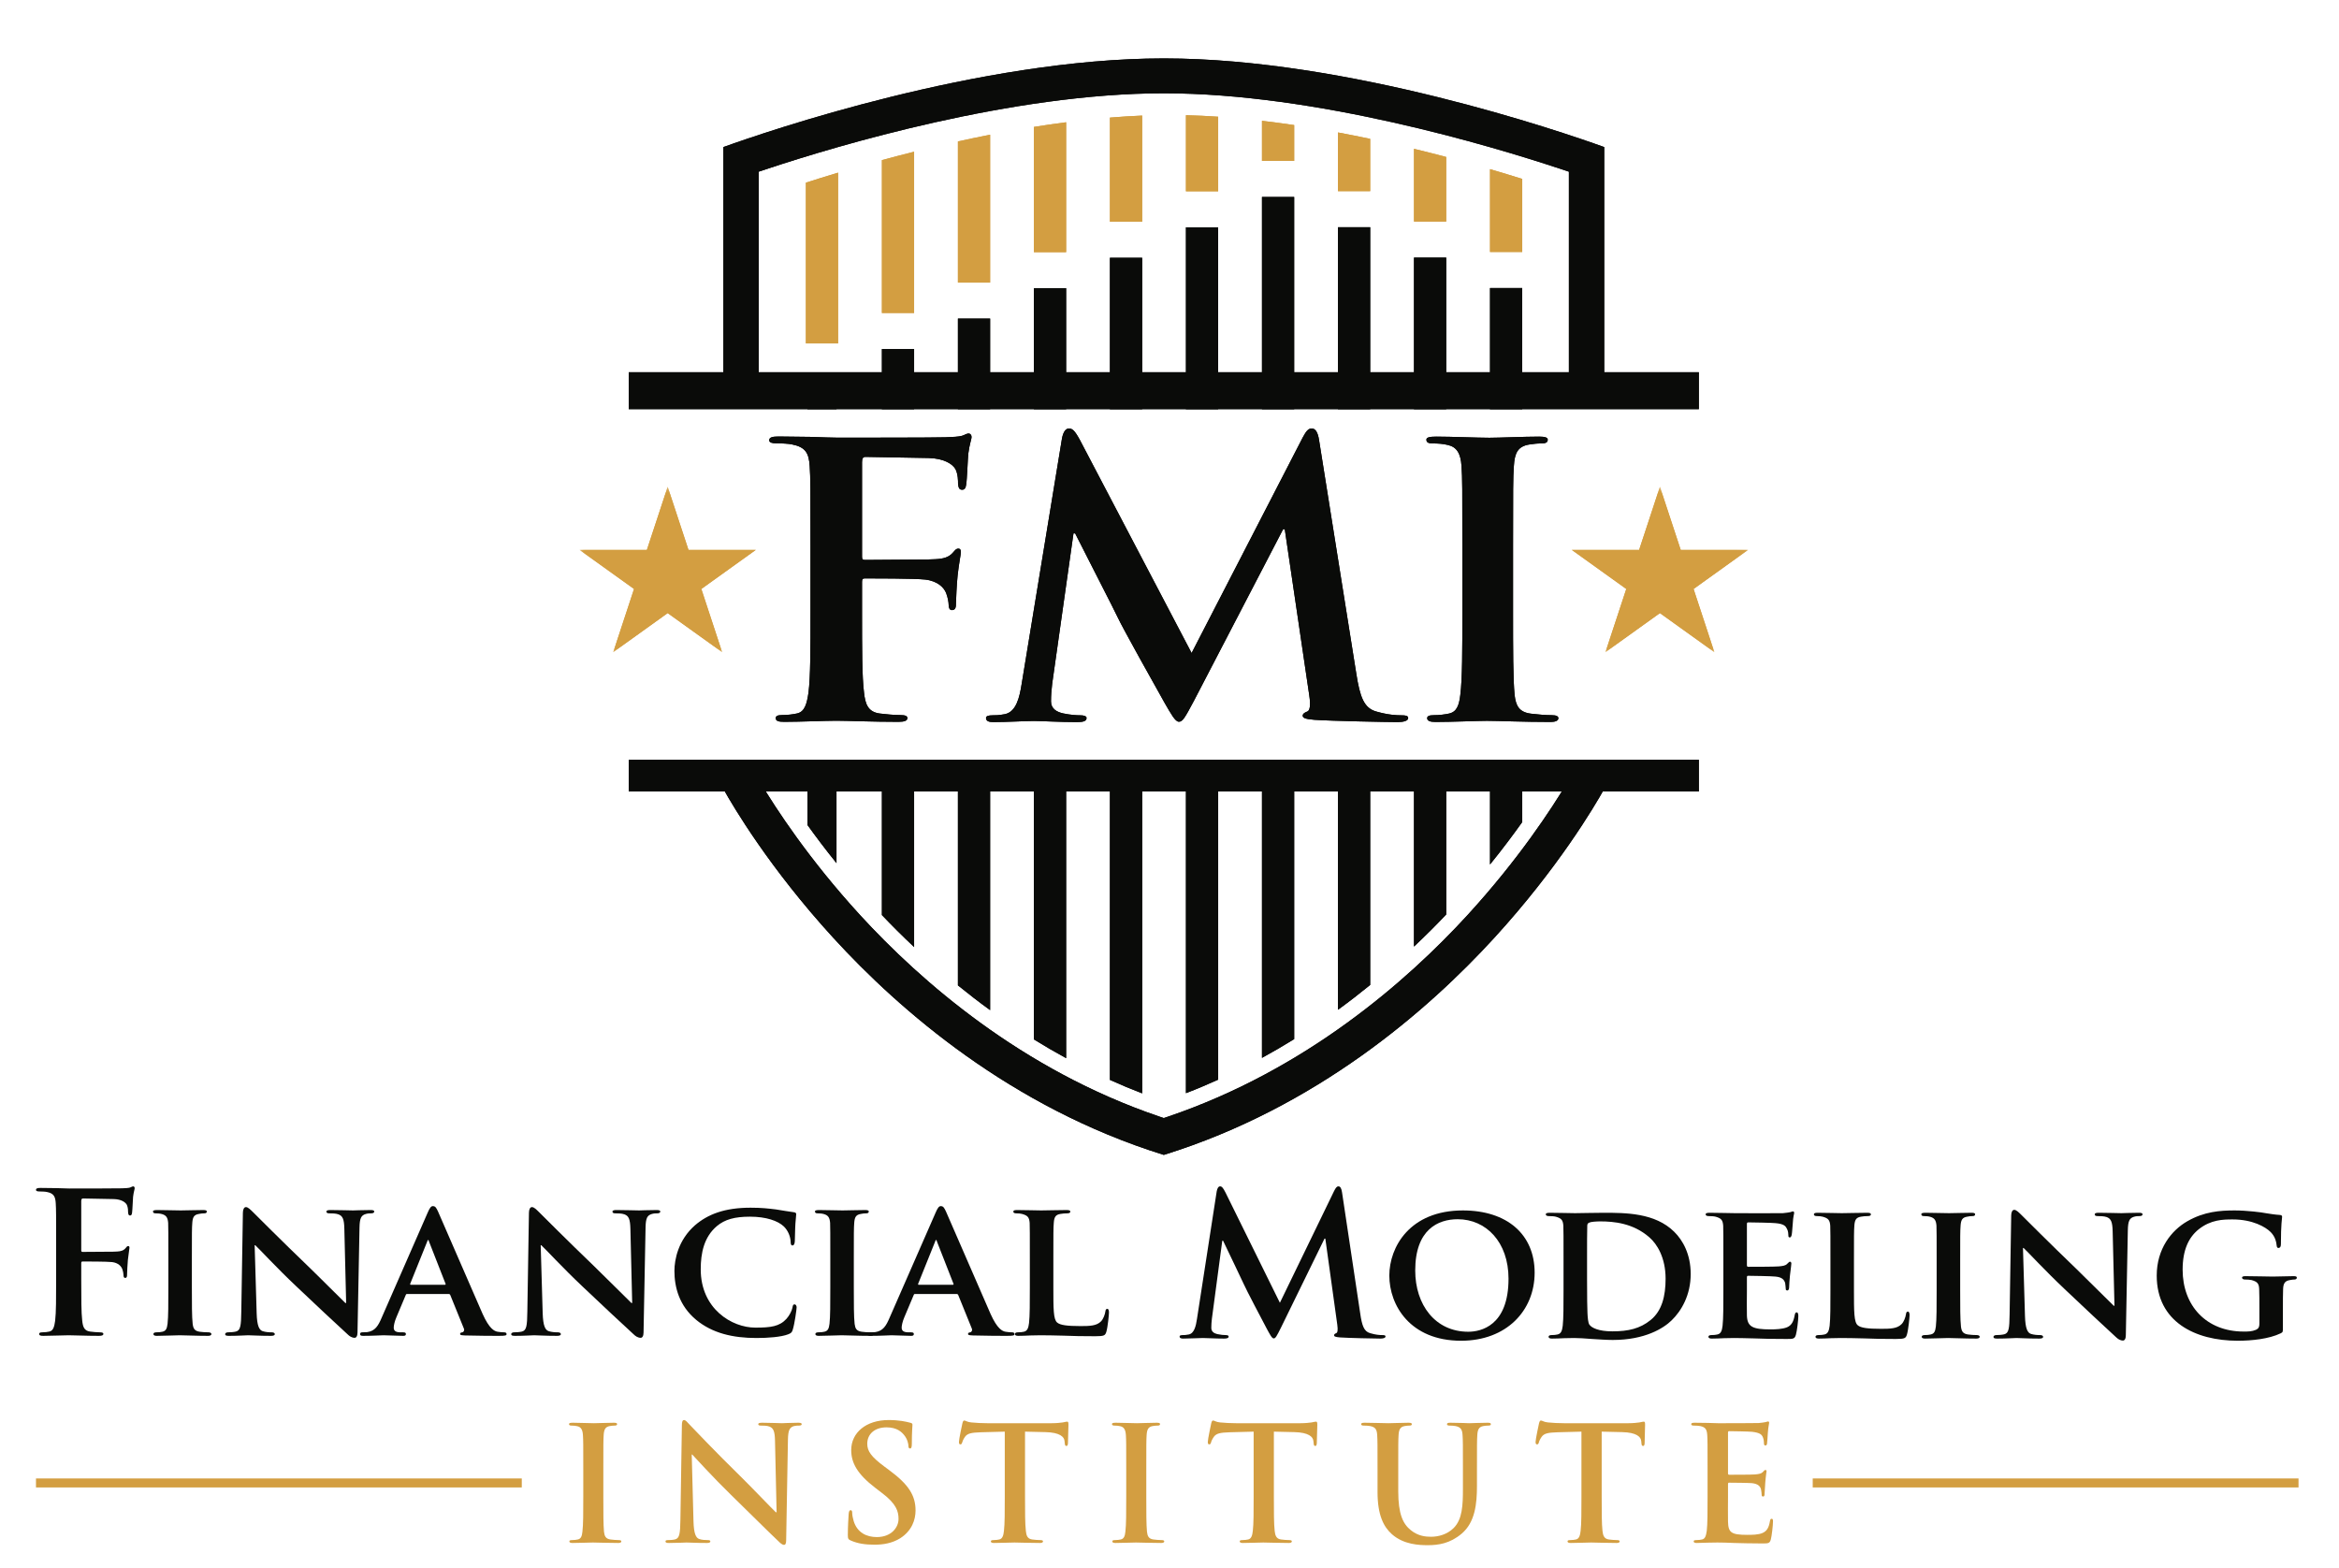 <svg width="258" height="173" viewBox="0 0 258 173" fill="none" xmlns="http://www.w3.org/2000/svg">
<path fill-rule="evenodd" clip-rule="evenodd" d="M105.662 31.17H109.214C109.214 31.17 109.214 19.702 109.214 14.859C108.008 15.095 106.823 15.344 105.662 15.6C105.662 20.331 105.662 31.17 105.662 31.17Z" fill="#D39E41"/>
<path fill-rule="evenodd" clip-rule="evenodd" d="M114.046 27.816H117.599C117.599 27.816 117.599 17.864 117.599 13.486C116.409 13.639 115.223 13.812 114.046 13.999C114.046 18.302 114.046 27.816 114.046 27.816Z" fill="#D39E41"/>
<path fill-rule="evenodd" clip-rule="evenodd" d="M130.814 21.104H134.368C134.368 21.104 134.368 15.798 134.368 12.874C133.177 12.793 131.991 12.736 130.814 12.708C130.814 15.68 130.814 21.104 130.814 21.104Z" fill="#D39E41"/>
<path fill-rule="evenodd" clip-rule="evenodd" d="M88.892 37.88H92.444C92.444 37.88 92.444 24.549 92.444 19.045C91.115 19.444 89.923 19.817 88.892 20.15C88.892 25.486 88.892 37.88 88.892 37.88Z" fill="#D39E41"/>
<path fill-rule="evenodd" clip-rule="evenodd" d="M97.277 34.525H100.829C100.829 34.525 100.829 21.946 100.829 16.736C99.598 17.045 98.409 17.355 97.277 17.663C97.277 22.732 97.277 34.525 97.277 34.525Z" fill="#D39E41"/>
<path fill-rule="evenodd" clip-rule="evenodd" d="M122.43 24.459H125.984C125.984 24.459 125.984 16.514 125.984 12.749C124.805 12.797 123.619 12.874 122.43 12.972C122.43 16.714 122.43 24.459 122.43 24.459Z" fill="#D39E41"/>
<path fill-rule="evenodd" clip-rule="evenodd" d="M164.354 27.797H167.908C167.908 27.797 167.908 22.659 167.908 19.736C166.843 19.402 165.655 19.038 164.354 18.658C164.354 21.834 164.354 27.797 164.354 27.797Z" fill="#D39E41"/>
<path fill-rule="evenodd" clip-rule="evenodd" d="M155.969 24.441H159.522C159.522 24.441 159.522 19.971 159.522 17.314C158.382 17.014 157.196 16.712 155.969 16.415C155.969 19.293 155.969 24.441 155.969 24.441Z" fill="#D39E41"/>
<path fill-rule="evenodd" clip-rule="evenodd" d="M147.585 21.084H151.137C151.137 21.084 151.137 17.584 151.137 15.318C149.973 15.072 148.789 14.835 147.585 14.611C147.585 17.07 147.585 21.084 147.585 21.084Z" fill="#D39E41"/>
<path fill-rule="evenodd" clip-rule="evenodd" d="M139.2 17.75H142.753C142.753 17.75 142.753 15.5 142.753 13.796C141.575 13.621 140.387 13.464 139.2 13.324C139.2 15.18 139.2 17.75 139.2 17.75Z" fill="#D39E41"/>
<path fill-rule="evenodd" clip-rule="evenodd" d="M173.054 84.731V86.016C173.015 86.082 172.833 86.385 172.833 86.385C171.169 89.169 167.532 94.762 161.875 100.938C155.196 108.227 144.051 117.999 128.89 123.155C128.89 123.155 128.464 123.299 128.372 123.33C128.278 123.299 127.851 123.155 127.851 123.155C112.69 117.999 101.546 108.227 94.867 100.938C89.21 94.763 85.575 89.171 83.909 86.385C83.909 86.385 83.727 86.082 83.687 86.016V84.731H79.792V87.026L79.814 87.066C80.871 88.959 84.865 95.738 91.904 103.438C99.252 111.474 111.534 122.151 128.317 127.378L128.372 127.395L128.424 127.378C145.207 122.151 157.489 111.474 164.837 103.438C171.877 95.738 175.871 88.959 176.928 87.066L176.951 87.026V84.731H173.054Z" fill="#0A0B09"/>
<path fill-rule="evenodd" clip-rule="evenodd" d="M114.046 114.657C115.194 115.367 116.376 116.058 117.599 116.724V84.731H114.046V114.657ZM105.662 108.695C106.793 109.612 107.972 110.526 109.214 111.427V84.731H105.662V108.695ZM122.43 119.123C123.588 119.644 124.77 120.14 125.984 120.607V84.731H122.43V119.123ZM97.277 100.936C98.356 102.074 99.544 103.259 100.829 104.467V84.731H97.277V100.936ZM130.814 120.586C132.029 120.12 133.21 119.618 134.368 119.096V84.731H130.814V120.586ZM164.354 95.36C165.714 93.68 166.895 92.103 167.908 90.681V84.731H164.354V95.36ZM139.2 116.692C140.423 116.026 141.605 115.334 142.753 114.623V84.731H139.2V116.692ZM89.069 91.007C89.996 92.301 91.061 93.713 92.268 95.21V84.731H89.069V91.007ZM147.585 111.385C148.826 110.483 150.007 109.568 151.137 108.648V84.731H147.585V111.385ZM155.969 104.414C157.256 103.202 158.443 102.013 159.522 100.874V84.731H155.969V104.414ZM147.585 45.133H151.138V25.063H147.585V45.133ZM139.2 45.133H142.752V21.726H139.2V45.133ZM89.069 45.133H92.269V42.031H89.069V45.133ZM155.969 45.133H159.521V28.417H155.969V45.133ZM97.277 45.133H100.829V38.502H97.277V45.133ZM164.354 45.133H167.906V31.772H164.354V45.133ZM105.662 45.133H109.214V35.146H105.662V45.133ZM114.046 45.133H117.599V31.792H114.046V45.133ZM122.43 45.133H125.984V28.436H122.43V45.133ZM130.814 45.133H134.366V25.081H130.814V45.133Z" fill="#0A0B09"/>
<path fill-rule="evenodd" clip-rule="evenodd" d="M69.353 41.061C69.353 42.588 69.353 43.607 69.353 45.133C72.117 45.133 184.625 45.133 187.389 45.133C187.389 43.607 187.389 42.588 187.389 41.061C184.625 41.061 72.117 41.061 69.353 41.061Z" fill="#0A0B09"/>
<path fill-rule="evenodd" clip-rule="evenodd" d="M79.907 16.181L79.792 16.224V44.535H83.687C83.687 44.535 83.687 19.189 83.687 18.939C83.882 18.875 84.774 18.579 84.774 18.579C92.297 16.087 111.602 10.29 128.372 10.29C145.139 10.29 164.444 16.087 171.967 18.579C171.967 18.579 172.859 18.875 173.054 18.939C173.054 19.189 173.054 44.535 173.054 44.535H176.951V16.224L176.834 16.181C172.314 14.556 148.739 6.444 128.372 6.444C108.002 6.444 84.427 14.556 79.907 16.181Z" fill="#0A0B09"/>
<path fill-rule="evenodd" clip-rule="evenodd" d="M95.085 67.552C95.085 71.548 95.085 74.674 95.307 76.419C95.444 77.627 95.714 78.544 97.064 78.71C97.694 78.793 98.688 78.877 99.318 78.877C99.903 78.877 100.086 79.003 100.086 79.21C100.086 79.502 99.771 79.625 99.095 79.625C96.251 79.625 93.414 79.502 92.24 79.502C91.068 79.502 88.23 79.625 86.518 79.625C85.882 79.625 85.567 79.543 85.567 79.21C85.567 79.003 85.751 78.877 86.243 78.877C86.923 78.877 87.462 78.793 87.868 78.71C88.771 78.544 88.997 77.627 89.178 76.419C89.401 74.674 89.401 71.548 89.401 67.552V60.224C89.401 53.896 89.401 52.731 89.31 51.399C89.218 49.984 88.857 49.319 87.37 49.026C87.01 48.943 86.243 48.902 85.614 48.902C85.161 48.902 84.847 48.817 84.847 48.569C84.847 48.234 85.209 48.15 85.882 48.15C87.055 48.15 88.365 48.193 89.538 48.193C90.708 48.234 91.746 48.278 92.377 48.278C94.088 48.278 103.24 48.278 104.28 48.234C105.133 48.193 105.675 48.193 106.128 48.068C106.398 47.985 106.619 47.817 106.847 47.817C107.027 47.817 107.165 47.985 107.165 48.193C107.165 48.483 106.935 48.983 106.803 50.065C106.756 50.483 106.666 52.94 106.574 53.439C106.528 53.772 106.443 54.022 106.128 54.022C105.808 54.022 105.722 53.813 105.675 53.355C105.675 53.023 105.675 52.355 105.407 51.774C105.089 51.191 104.143 50.566 102.43 50.523L95.486 50.4C95.216 50.4 95.085 50.523 95.085 50.983V61.391C95.085 61.641 95.124 61.765 95.399 61.765L101.166 61.724C101.936 61.724 102.564 61.724 103.198 61.682C104.052 61.641 104.683 61.474 105.133 60.933C105.362 60.683 105.447 60.517 105.722 60.517C105.9 60.517 105.991 60.641 105.991 60.892C105.991 61.141 105.767 62.182 105.629 63.472C105.536 64.306 105.447 66.22 105.447 66.512C105.447 66.885 105.447 67.3 105 67.3C104.726 67.3 104.639 67.011 104.639 66.719C104.639 66.428 104.55 65.93 104.365 65.429C104.143 64.847 103.466 64.096 102.068 63.931C100.942 63.803 96.163 63.803 95.399 63.803C95.169 63.803 95.085 63.889 95.085 64.18V67.552Z" fill="#0A0B09"/>
<path fill-rule="evenodd" clip-rule="evenodd" d="M161.302 60.237C161.302 53.909 161.302 52.743 161.21 51.411C161.119 49.996 160.671 49.288 159.679 49.08C159.184 48.954 158.596 48.915 158.057 48.915C157.604 48.915 157.336 48.831 157.336 48.496C157.336 48.247 157.695 48.163 158.418 48.163C160.128 48.163 162.968 48.289 164.278 48.289C165.405 48.289 168.064 48.163 169.777 48.163C170.36 48.163 170.722 48.247 170.722 48.496C170.722 48.831 170.452 48.915 170.001 48.915C169.553 48.915 169.193 48.954 168.651 49.038C167.43 49.248 167.069 49.954 166.985 51.411C166.894 52.743 166.894 53.909 166.894 60.237V67.565C166.894 71.604 166.894 74.892 167.069 76.683C167.208 77.806 167.523 78.558 168.874 78.725C169.508 78.806 170.497 78.89 171.173 78.89C171.671 78.89 171.894 79.014 171.894 79.223C171.894 79.513 171.533 79.639 171.04 79.639C168.064 79.639 165.223 79.513 164.009 79.513C162.968 79.513 160.128 79.639 158.328 79.639C157.741 79.639 157.422 79.513 157.422 79.223C157.422 79.014 157.604 78.89 158.147 78.89C158.824 78.89 159.363 78.806 159.768 78.725C160.671 78.558 160.939 77.847 161.079 76.644C161.302 74.892 161.302 71.604 161.302 67.565V60.237Z" fill="#0A0B09"/>
<path fill-rule="evenodd" clip-rule="evenodd" d="M117.144 48.345C117.282 47.639 117.551 47.264 117.91 47.264C118.272 47.264 118.545 47.471 119.128 48.554L131.438 72.034L143.695 48.26C144.057 47.597 144.284 47.264 144.69 47.264C145.097 47.264 145.367 47.678 145.499 48.554L149.601 74.282C150.008 76.906 150.459 78.114 151.81 78.488C153.121 78.863 154.019 78.904 154.609 78.904C155.015 78.904 155.328 78.946 155.328 79.196C155.328 79.529 154.787 79.653 154.155 79.653C153.029 79.653 146.81 79.529 145.005 79.403C143.969 79.321 143.695 79.196 143.695 78.946C143.695 78.737 143.878 78.613 144.193 78.488C144.463 78.404 144.598 77.864 144.416 76.698L141.714 58.38H141.532L131.708 77.28C130.67 79.236 130.441 79.612 130.037 79.612C129.635 79.612 129.183 78.779 128.461 77.532C127.38 75.615 123.816 69.246 123.277 68.08C122.871 67.205 120.164 61.96 118.591 58.837H118.409L116.062 75.408C115.975 76.157 115.93 76.698 115.93 77.364C115.93 78.154 116.512 78.529 117.282 78.697C118.092 78.863 118.72 78.904 119.175 78.904C119.536 78.904 119.851 78.987 119.851 79.196C119.851 79.571 119.446 79.653 118.769 79.653C116.875 79.653 114.848 79.529 114.038 79.529C113.178 79.529 111.014 79.653 109.573 79.653C109.121 79.653 108.76 79.571 108.76 79.196C108.76 78.987 109.031 78.904 109.481 78.904C109.842 78.904 110.159 78.904 110.834 78.779C112.098 78.529 112.459 76.906 112.685 75.49L117.144 48.345Z" fill="#0A0B09"/>
<path fill-rule="evenodd" clip-rule="evenodd" d="M69.353 83.814C69.353 85.125 69.353 85.999 69.353 87.308C72.117 87.308 184.625 87.308 187.389 87.308C187.389 85.999 187.389 85.125 187.389 83.814C184.625 83.814 72.117 83.814 69.353 83.814Z" fill="#0A0B09"/>
<mask id="mask0_2_231" style="mask-type:luminance" maskUnits="userSpaceOnUse" x="64" y="53" width="129" height="19">
<path d="M64.004 53.691H192.813V71.938H64.004V53.691Z" fill="white"/>
</mask>
<g mask="url(#mask0_2_231)">
<path fill-rule="evenodd" clip-rule="evenodd" d="M183.095 53.691L185.39 60.66H192.813L186.807 64.968L189.1 71.938L183.095 67.63L177.088 71.938L179.383 64.968L173.377 60.66H180.801L183.095 53.691Z" fill="#D39E41"/>
</g>
<mask id="mask1_2_231" style="mask-type:luminance" maskUnits="userSpaceOnUse" x="64" y="53" width="129" height="19">
<path d="M64.004 53.691H192.813V71.938H64.004V53.691Z" fill="white"/>
</mask>
<g mask="url(#mask1_2_231)">
<path fill-rule="evenodd" clip-rule="evenodd" d="M73.647 53.691L75.942 60.66H83.365L77.36 64.968L79.653 71.938L73.647 67.63L67.641 71.938L69.936 64.968L63.929 60.66H71.353L73.647 53.691Z" fill="#D39E41"/>
</g>
<path fill-rule="evenodd" clip-rule="evenodd" d="M105.662 31.17H109.214C109.214 31.17 109.214 19.702 109.214 14.859C108.008 15.095 106.823 15.344 105.662 15.6C105.662 20.331 105.662 31.17 105.662 31.17Z" fill="#D39E41"/>
<path fill-rule="evenodd" clip-rule="evenodd" d="M114.046 27.816H117.599C117.599 27.816 117.599 17.864 117.599 13.486C116.409 13.639 115.223 13.812 114.046 13.999C114.046 18.302 114.046 27.816 114.046 27.816Z" fill="#D39E41"/>
<path fill-rule="evenodd" clip-rule="evenodd" d="M130.814 21.104H134.368C134.368 21.104 134.368 15.798 134.368 12.874C133.177 12.793 131.991 12.736 130.814 12.708C130.814 15.68 130.814 21.104 130.814 21.104Z" fill="#D39E41"/>
<path fill-rule="evenodd" clip-rule="evenodd" d="M88.892 37.88H92.444C92.444 37.88 92.444 24.549 92.444 19.045C91.115 19.444 89.923 19.817 88.892 20.15C88.892 25.486 88.892 37.88 88.892 37.88Z" fill="#D39E41"/>
<path fill-rule="evenodd" clip-rule="evenodd" d="M97.277 34.525H100.829C100.829 34.525 100.829 21.946 100.829 16.736C99.598 17.045 98.409 17.355 97.277 17.663C97.277 22.732 97.277 34.525 97.277 34.525Z" fill="#D39E41"/>
<path fill-rule="evenodd" clip-rule="evenodd" d="M122.43 24.459H125.984C125.984 24.459 125.984 16.514 125.984 12.749C124.805 12.797 123.619 12.874 122.43 12.972C122.43 16.714 122.43 24.459 122.43 24.459Z" fill="#D39E41"/>
<path fill-rule="evenodd" clip-rule="evenodd" d="M164.354 27.797H167.908C167.908 27.797 167.908 22.659 167.908 19.736C166.843 19.402 165.655 19.038 164.354 18.658C164.354 21.834 164.354 27.797 164.354 27.797Z" fill="#D39E41"/>
<path fill-rule="evenodd" clip-rule="evenodd" d="M155.969 24.441H159.522C159.522 24.441 159.522 19.971 159.522 17.314C158.382 17.014 157.196 16.712 155.969 16.415C155.969 19.293 155.969 24.441 155.969 24.441Z" fill="#D39E41"/>
<path fill-rule="evenodd" clip-rule="evenodd" d="M147.585 21.084H151.137C151.137 21.084 151.137 17.584 151.137 15.318C149.973 15.072 148.789 14.835 147.585 14.611C147.585 17.07 147.585 21.084 147.585 21.084Z" fill="#D39E41"/>
<path fill-rule="evenodd" clip-rule="evenodd" d="M139.2 17.75H142.753C142.753 17.75 142.753 15.5 142.753 13.796C141.575 13.621 140.387 13.464 139.2 13.324C139.2 15.18 139.2 17.75 139.2 17.75Z" fill="#D39E41"/>
<path fill-rule="evenodd" clip-rule="evenodd" d="M173.054 84.731V86.016C173.015 86.082 172.833 86.385 172.833 86.385C171.169 89.169 167.532 94.762 161.875 100.938C155.196 108.227 144.051 117.999 128.89 123.155C128.89 123.155 128.464 123.299 128.372 123.33C128.278 123.299 127.851 123.155 127.851 123.155C112.69 117.999 101.546 108.227 94.867 100.938C89.21 94.763 85.575 89.171 83.909 86.385C83.909 86.385 83.727 86.082 83.687 86.016V84.731H79.792V87.026L79.814 87.066C80.871 88.959 84.865 95.738 91.904 103.438C99.252 111.474 111.534 122.151 128.317 127.378L128.372 127.395L128.424 127.378C145.207 122.151 157.489 111.474 164.837 103.438C171.877 95.738 175.871 88.959 176.928 87.066L176.951 87.026V84.731H173.054Z" fill="#0A0B09"/>
<path fill-rule="evenodd" clip-rule="evenodd" d="M114.046 114.657C115.194 115.367 116.376 116.058 117.599 116.724V84.731H114.046V114.657ZM105.662 108.695C106.793 109.612 107.972 110.526 109.214 111.427V84.731H105.662V108.695ZM122.43 119.123C123.588 119.644 124.77 120.14 125.984 120.607V84.731H122.43V119.123ZM97.277 100.936C98.356 102.074 99.544 103.259 100.829 104.467V84.731H97.277V100.936ZM130.814 120.586C132.029 120.12 133.21 119.618 134.368 119.096V84.731H130.814V120.586ZM164.354 95.36C165.714 93.68 166.895 92.103 167.908 90.681V84.731H164.354V95.36ZM139.2 116.692C140.423 116.026 141.605 115.334 142.753 114.623V84.731H139.2V116.692ZM89.069 91.007C89.996 92.301 91.061 93.713 92.268 95.21V84.731H89.069V91.007ZM147.585 111.385C148.826 110.483 150.007 109.568 151.137 108.648V84.731H147.585V111.385ZM155.969 104.414C157.256 103.202 158.443 102.013 159.522 100.874V84.731H155.969V104.414ZM147.585 45.133H151.138V25.063H147.585V45.133ZM139.2 45.133H142.752V21.726H139.2V45.133ZM89.069 45.133H92.269V42.031H89.069V45.133ZM155.969 45.133H159.521V28.417H155.969V45.133ZM97.277 45.133H100.829V38.502H97.277V45.133ZM164.354 45.133H167.906V31.772H164.354V45.133ZM105.662 45.133H109.214V35.146H105.662V45.133ZM114.046 45.133H117.599V31.792H114.046V45.133ZM122.43 45.133H125.984V28.436H122.43V45.133ZM130.814 45.133H134.366V25.081H130.814V45.133Z" fill="#0A0B09"/>
<path fill-rule="evenodd" clip-rule="evenodd" d="M69.353 41.061C69.353 42.588 69.353 43.607 69.353 45.133C72.117 45.133 184.625 45.133 187.389 45.133C187.389 43.607 187.389 42.588 187.389 41.061C184.625 41.061 72.117 41.061 69.353 41.061Z" fill="#0A0B09"/>
<path fill-rule="evenodd" clip-rule="evenodd" d="M79.907 16.181L79.792 16.224V44.535H83.687C83.687 44.535 83.687 19.189 83.687 18.939C83.882 18.875 84.774 18.579 84.774 18.579C92.297 16.087 111.602 10.29 128.372 10.29C145.139 10.29 164.444 16.087 171.967 18.579C171.967 18.579 172.859 18.875 173.054 18.939C173.054 19.189 173.054 44.535 173.054 44.535H176.951V16.224L176.834 16.181C172.314 14.556 148.739 6.444 128.372 6.444C108.002 6.444 84.427 14.556 79.907 16.181Z" fill="#0A0B09"/>
<path fill-rule="evenodd" clip-rule="evenodd" d="M95.085 67.552C95.085 71.548 95.085 74.674 95.307 76.419C95.444 77.627 95.714 78.544 97.064 78.71C97.694 78.793 98.688 78.877 99.318 78.877C99.903 78.877 100.086 79.003 100.086 79.21C100.086 79.502 99.771 79.625 99.095 79.625C96.251 79.625 93.414 79.502 92.24 79.502C91.068 79.502 88.23 79.625 86.518 79.625C85.882 79.625 85.567 79.543 85.567 79.21C85.567 79.003 85.751 78.877 86.243 78.877C86.923 78.877 87.462 78.793 87.868 78.71C88.771 78.544 88.997 77.627 89.178 76.419C89.401 74.674 89.401 71.548 89.401 67.552V60.224C89.401 53.896 89.401 52.731 89.31 51.399C89.218 49.984 88.857 49.319 87.37 49.026C87.01 48.943 86.243 48.902 85.614 48.902C85.161 48.902 84.847 48.817 84.847 48.569C84.847 48.234 85.209 48.15 85.882 48.15C87.055 48.15 88.365 48.193 89.538 48.193C90.708 48.234 91.746 48.278 92.377 48.278C94.088 48.278 103.24 48.278 104.28 48.234C105.133 48.193 105.675 48.193 106.128 48.068C106.398 47.985 106.619 47.817 106.847 47.817C107.027 47.817 107.165 47.985 107.165 48.193C107.165 48.483 106.935 48.983 106.803 50.065C106.756 50.483 106.666 52.94 106.574 53.439C106.528 53.772 106.443 54.022 106.128 54.022C105.808 54.022 105.722 53.813 105.675 53.355C105.675 53.023 105.675 52.355 105.407 51.774C105.089 51.191 104.143 50.566 102.43 50.523L95.486 50.4C95.216 50.4 95.085 50.523 95.085 50.983V61.391C95.085 61.641 95.124 61.765 95.399 61.765L101.166 61.724C101.936 61.724 102.564 61.724 103.198 61.682C104.052 61.641 104.683 61.474 105.133 60.933C105.362 60.683 105.447 60.517 105.722 60.517C105.9 60.517 105.991 60.641 105.991 60.892C105.991 61.141 105.767 62.182 105.629 63.472C105.536 64.306 105.447 66.22 105.447 66.512C105.447 66.885 105.447 67.3 105 67.3C104.726 67.3 104.639 67.011 104.639 66.719C104.639 66.428 104.55 65.93 104.365 65.429C104.143 64.847 103.466 64.096 102.068 63.931C100.942 63.803 96.163 63.803 95.399 63.803C95.169 63.803 95.085 63.889 95.085 64.18V67.552Z" fill="#0A0B09"/>
<path fill-rule="evenodd" clip-rule="evenodd" d="M161.302 60.237C161.302 53.909 161.302 52.743 161.21 51.411C161.119 49.996 160.671 49.288 159.679 49.08C159.184 48.954 158.596 48.915 158.057 48.915C157.604 48.915 157.336 48.831 157.336 48.496C157.336 48.247 157.695 48.163 158.418 48.163C160.128 48.163 162.968 48.289 164.278 48.289C165.405 48.289 168.064 48.163 169.777 48.163C170.36 48.163 170.722 48.247 170.722 48.496C170.722 48.831 170.452 48.915 170.001 48.915C169.553 48.915 169.193 48.954 168.651 49.038C167.43 49.248 167.069 49.954 166.985 51.411C166.894 52.743 166.894 53.909 166.894 60.237V67.565C166.894 71.604 166.894 74.892 167.069 76.683C167.208 77.806 167.523 78.558 168.874 78.725C169.508 78.806 170.497 78.89 171.173 78.89C171.671 78.89 171.894 79.014 171.894 79.223C171.894 79.513 171.533 79.639 171.04 79.639C168.064 79.639 165.223 79.513 164.009 79.513C162.968 79.513 160.128 79.639 158.328 79.639C157.741 79.639 157.422 79.513 157.422 79.223C157.422 79.014 157.604 78.89 158.147 78.89C158.824 78.89 159.363 78.806 159.768 78.725C160.671 78.558 160.939 77.847 161.079 76.644C161.302 74.892 161.302 71.604 161.302 67.565V60.237Z" fill="#0A0B09"/>
<path fill-rule="evenodd" clip-rule="evenodd" d="M117.144 48.345C117.282 47.639 117.551 47.264 117.91 47.264C118.272 47.264 118.545 47.471 119.128 48.554L131.438 72.034L143.695 48.26C144.057 47.597 144.284 47.264 144.69 47.264C145.097 47.264 145.367 47.678 145.499 48.554L149.601 74.282C150.008 76.906 150.459 78.114 151.81 78.488C153.121 78.863 154.019 78.904 154.609 78.904C155.015 78.904 155.328 78.946 155.328 79.196C155.328 79.529 154.787 79.653 154.155 79.653C153.029 79.653 146.81 79.529 145.005 79.403C143.969 79.321 143.695 79.196 143.695 78.946C143.695 78.737 143.878 78.613 144.193 78.488C144.463 78.404 144.598 77.864 144.416 76.698L141.714 58.38H141.532L131.708 77.28C130.67 79.236 130.441 79.612 130.037 79.612C129.635 79.612 129.183 78.779 128.461 77.532C127.38 75.615 123.816 69.246 123.277 68.08C122.871 67.205 120.164 61.96 118.591 58.837H118.409L116.062 75.408C115.975 76.157 115.93 76.698 115.93 77.364C115.93 78.154 116.512 78.529 117.282 78.697C118.092 78.863 118.72 78.904 119.175 78.904C119.536 78.904 119.851 78.987 119.851 79.196C119.851 79.571 119.446 79.653 118.769 79.653C116.875 79.653 114.848 79.529 114.038 79.529C113.178 79.529 111.014 79.653 109.573 79.653C109.121 79.653 108.76 79.571 108.76 79.196C108.76 78.987 109.031 78.904 109.481 78.904C109.842 78.904 110.159 78.904 110.834 78.779C112.098 78.529 112.459 76.906 112.685 75.49L117.144 48.345Z" fill="#0A0B09"/>
<path fill-rule="evenodd" clip-rule="evenodd" d="M69.353 83.814C69.353 85.125 69.353 85.999 69.353 87.308C72.117 87.308 184.625 87.308 187.389 87.308C187.389 85.999 187.389 85.125 187.389 83.814C184.625 83.814 72.117 83.814 69.353 83.814Z" fill="#0A0B09"/>
<mask id="mask2_2_231" style="mask-type:luminance" maskUnits="userSpaceOnUse" x="64" y="53" width="129" height="19">
<path d="M64.004 53.691H192.813V71.938H64.004V53.691Z" fill="white"/>
</mask>
<g mask="url(#mask2_2_231)">
<path fill-rule="evenodd" clip-rule="evenodd" d="M183.095 53.691L185.39 60.66H192.813L186.807 64.968L189.1 71.938L183.095 67.63L177.088 71.938L179.383 64.968L173.377 60.66H180.801L183.095 53.691Z" fill="#D39E41"/>
</g>
<mask id="mask3_2_231" style="mask-type:luminance" maskUnits="userSpaceOnUse" x="64" y="53" width="129" height="19">
<path d="M64.004 53.691H192.813V71.938H64.004V53.691Z" fill="white"/>
</mask>
<g mask="url(#mask3_2_231)">
<path fill-rule="evenodd" clip-rule="evenodd" d="M73.647 53.691L75.942 60.66H83.365L77.36 64.968L79.653 71.938L73.647 67.63L67.641 71.938L69.936 64.968L63.929 60.66H71.353L73.647 53.691Z" fill="#D39E41"/>
</g>
<path fill-rule="evenodd" clip-rule="evenodd" d="M134.205 131.427C134.271 131.059 134.403 130.865 134.577 130.865C134.755 130.865 134.888 130.973 135.172 131.535L141.176 143.708L147.153 131.383C147.331 131.038 147.44 130.865 147.639 130.865C147.837 130.865 147.969 131.08 148.033 131.535L150.036 144.874C150.232 146.233 150.452 146.858 151.113 147.053C151.75 147.247 152.19 147.27 152.477 147.27C152.674 147.27 152.829 147.289 152.829 147.419C152.829 147.593 152.564 147.657 152.256 147.657C151.707 147.657 148.672 147.593 147.793 147.528C147.287 147.485 147.153 147.419 147.153 147.289C147.153 147.183 147.243 147.117 147.397 147.053C147.528 147.011 147.595 146.729 147.507 146.126L146.189 136.628H146.099L141.306 146.427C140.801 147.442 140.69 147.637 140.492 147.637C140.296 147.637 140.076 147.203 139.724 146.557C139.197 145.565 137.459 142.262 137.196 141.656C136.998 141.203 135.678 138.484 134.911 136.866H134.821L133.678 145.456C133.634 145.844 133.612 146.126 133.612 146.472C133.612 146.881 133.896 147.074 134.271 147.162C134.667 147.247 134.975 147.27 135.195 147.27C135.371 147.27 135.525 147.312 135.525 147.419C135.525 147.614 135.326 147.657 134.998 147.657C134.074 147.657 133.086 147.593 132.688 147.593C132.27 147.593 131.216 147.657 130.512 147.657C130.291 147.657 130.114 147.614 130.114 147.419C130.114 147.312 130.246 147.27 130.467 147.27C130.642 147.27 130.796 147.27 131.128 147.203C131.743 147.074 131.918 146.233 132.029 145.499L134.205 131.427Z" fill="#0A0B09"/>
<path fill-rule="evenodd" clip-rule="evenodd" d="M166.395 141.052C166.395 136.995 163.911 134.491 160.789 134.491C158.633 134.491 156.104 135.614 156.104 140.145C156.104 143.924 158.304 146.902 161.956 146.902C163.316 146.902 166.395 146.275 166.395 141.052ZM153.247 140.707C153.247 137.577 155.489 133.521 161.36 133.521C166.242 133.521 169.276 136.175 169.276 140.385C169.276 144.592 166.152 147.895 161.162 147.895C155.532 147.895 153.247 143.967 153.247 140.707Z" fill="#0A0B09"/>
<path fill-rule="evenodd" clip-rule="evenodd" d="M175.058 141.117C175.058 143.06 175.08 144.462 175.103 144.829C175.125 145.283 175.167 145.931 175.321 146.126C175.565 146.472 176.333 146.858 177.849 146.858C179.61 146.858 180.905 146.557 182.073 145.607C183.325 144.592 183.721 142.952 183.721 141.052C183.721 138.723 182.775 137.211 181.918 136.478C180.138 134.924 178.026 134.73 176.509 134.73C176.113 134.73 175.476 134.772 175.321 134.858C175.145 134.924 175.08 135.01 175.08 135.225C175.058 135.852 175.058 137.363 175.058 138.808V141.117ZM172.463 139.088C172.463 136.304 172.463 135.786 172.442 135.204C172.399 134.579 172.222 134.384 171.606 134.211C171.453 134.167 171.124 134.146 170.836 134.146C170.639 134.146 170.506 134.08 170.506 133.953C170.506 133.822 170.659 133.779 170.948 133.779C171.958 133.779 173.189 133.822 173.738 133.822C174.333 133.822 175.717 133.779 176.883 133.779C179.302 133.779 182.555 133.779 184.668 135.872C185.633 136.823 186.49 138.355 186.49 140.535C186.49 142.845 185.48 144.592 184.382 145.65C183.501 146.513 181.455 147.809 177.893 147.809C177.19 147.809 176.355 147.743 175.586 147.699C174.816 147.637 174.111 147.593 173.631 147.593C173.409 147.593 172.989 147.614 172.529 147.614C172.069 147.637 171.582 147.657 171.187 147.657C170.948 147.657 170.814 147.593 170.814 147.462C170.814 147.377 170.88 147.27 171.124 147.27C171.409 147.27 171.63 147.247 171.804 147.203C172.2 147.117 172.309 146.773 172.375 146.233C172.463 145.456 172.463 144.01 172.463 142.326V139.088Z" fill="#0A0B09"/>
<path fill-rule="evenodd" clip-rule="evenodd" d="M190.094 139.088C190.094 136.304 190.094 135.786 190.074 135.204C190.029 134.579 189.853 134.384 189.237 134.211C189.084 134.167 188.755 134.146 188.468 134.146C188.271 134.146 188.138 134.08 188.138 133.953C188.138 133.822 188.291 133.779 188.578 133.779C189.588 133.779 190.821 133.822 191.37 133.822C191.985 133.822 196.273 133.843 196.647 133.822C196.999 133.801 197.305 133.735 197.459 133.714C197.571 133.693 197.679 133.628 197.768 133.628C197.878 133.628 197.901 133.714 197.901 133.801C197.901 133.93 197.791 134.146 197.747 134.989C197.724 135.183 197.679 135.979 197.635 136.197C197.615 136.283 197.571 136.499 197.418 136.499C197.283 136.499 197.262 136.413 197.262 136.261C197.262 136.132 197.242 135.809 197.129 135.593C196.977 135.269 196.823 135.01 195.854 134.924C195.525 134.88 193.216 134.838 192.821 134.838C192.732 134.838 192.69 134.901 192.69 135.01V139.542C192.69 139.651 192.711 139.737 192.821 139.737C193.261 139.737 195.767 139.737 196.206 139.693C196.669 139.651 196.953 139.606 197.129 139.413C197.283 139.283 197.351 139.174 197.438 139.174C197.526 139.174 197.593 139.26 197.593 139.369C197.593 139.477 197.548 139.78 197.438 140.707C197.394 141.075 197.351 141.808 197.351 141.937C197.351 142.089 197.328 142.347 197.152 142.347C197.02 142.347 196.977 142.284 196.977 142.197C196.953 142.003 196.953 141.765 196.91 141.529C196.8 141.161 196.558 140.879 195.832 140.816C195.481 140.771 193.283 140.729 192.799 140.729C192.711 140.729 192.69 140.816 192.69 140.923V142.391C192.69 143.016 192.666 144.571 192.69 145.111C192.732 146.362 193.325 146.643 195.306 146.643C195.812 146.643 196.624 146.62 197.129 146.405C197.615 146.189 197.833 145.801 197.967 145.046C198.01 144.852 198.053 144.765 198.185 144.765C198.34 144.765 198.362 145.003 198.362 145.196C198.362 145.606 198.209 146.858 198.098 147.226C197.967 147.699 197.791 147.699 197.066 147.699C195.615 147.699 194.447 147.68 193.5 147.637C192.557 147.614 191.832 147.593 191.261 147.593C191.04 147.593 190.621 147.614 190.16 147.614C189.701 147.637 189.215 147.657 188.819 147.657C188.578 147.657 188.446 147.593 188.446 147.462C188.446 147.377 188.512 147.27 188.755 147.27C189.04 147.27 189.259 147.247 189.435 147.203C189.832 147.117 189.942 146.773 190.006 146.233C190.094 145.456 190.094 144.01 190.094 142.326V139.088Z" fill="#0A0B09"/>
<path fill-rule="evenodd" clip-rule="evenodd" d="M204.498 142.326C204.498 144.68 204.498 145.844 204.917 146.189C205.245 146.472 205.992 146.58 207.488 146.58C208.523 146.58 209.268 146.557 209.753 146.059C209.994 145.823 210.191 145.306 210.236 144.96C210.259 144.787 210.302 144.68 210.457 144.68C210.588 144.68 210.633 144.874 210.633 145.089C210.633 145.306 210.502 146.664 210.345 147.203C210.214 147.614 210.127 147.699 209.115 147.699C207.73 147.699 206.608 147.68 205.64 147.637C204.674 147.614 203.859 147.593 203.068 147.593C202.848 147.593 202.429 147.614 201.969 147.614C201.507 147.637 201.024 147.657 200.626 147.657C200.387 147.657 200.255 147.593 200.255 147.462C200.255 147.377 200.32 147.27 200.562 147.27C200.847 147.27 201.068 147.247 201.244 147.203C201.638 147.117 201.749 146.773 201.817 146.233C201.903 145.456 201.903 144.01 201.903 142.326V139.088C201.903 136.304 201.903 135.786 201.882 135.204C201.837 134.579 201.662 134.384 201.046 134.211C200.892 134.167 200.649 134.146 200.408 134.146C200.187 134.146 200.079 134.08 200.079 133.953C200.079 133.822 200.211 133.779 200.495 133.779C201.396 133.779 202.626 133.822 203.155 133.822C203.618 133.822 205.2 133.779 205.948 133.779C206.233 133.779 206.368 133.822 206.368 133.953C206.368 134.08 206.257 134.146 206.016 134.146C205.795 134.146 205.486 134.167 205.269 134.211C204.74 134.298 204.585 134.556 204.541 135.204C204.498 135.786 204.498 136.304 204.498 139.088V142.326Z" fill="#0A0B09"/>
<path fill-rule="evenodd" clip-rule="evenodd" d="M213.619 139.088C213.619 136.304 213.619 135.786 213.599 135.204C213.554 134.579 213.357 134.362 212.938 134.232C212.718 134.167 212.478 134.146 212.234 134.146C212.037 134.146 211.928 134.103 211.928 133.93C211.928 133.822 212.08 133.779 212.389 133.779C213.113 133.779 214.434 133.822 214.984 133.822C215.467 133.822 216.72 133.779 217.468 133.779C217.711 133.779 217.864 133.822 217.864 133.93C217.864 134.103 217.752 134.146 217.555 134.146C217.358 134.146 217.203 134.167 216.985 134.211C216.458 134.298 216.302 134.556 216.259 135.204C216.214 135.786 216.214 136.304 216.214 139.088V142.326C216.214 144.097 216.214 145.565 216.302 146.341C216.369 146.838 216.499 147.117 217.071 147.203C217.337 147.247 217.774 147.27 218.063 147.27C218.28 147.27 218.371 147.377 218.371 147.462C218.371 147.593 218.215 147.657 217.995 147.657C216.719 147.657 215.4 147.593 214.872 147.593C214.434 147.593 213.113 147.657 212.344 147.657C212.103 147.657 211.972 147.593 211.972 147.462C211.972 147.377 212.037 147.27 212.279 147.27C212.565 147.27 212.786 147.247 212.962 147.203C213.357 147.117 213.466 146.858 213.533 146.319C213.619 145.565 213.619 144.097 213.619 142.326V139.088Z" fill="#0A0B09"/>
<path fill-rule="evenodd" clip-rule="evenodd" d="M223.362 145.154C223.403 146.58 223.647 147.011 224.02 147.14C224.35 147.247 224.724 147.27 225.031 147.27C225.251 147.27 225.364 147.356 225.364 147.462C225.364 147.614 225.188 147.657 224.921 147.657C223.668 147.657 222.768 147.593 222.417 147.593C222.239 147.593 221.316 147.657 220.328 147.657C220.064 147.657 219.888 147.637 219.888 147.462C219.888 147.356 220.018 147.27 220.196 147.27C220.459 147.27 220.811 147.247 221.073 147.183C221.582 147.052 221.646 146.557 221.668 144.96L221.843 134.08C221.843 133.714 221.976 133.454 222.173 133.454C222.417 133.454 222.679 133.735 223.01 134.059C223.251 134.298 226.153 137.211 228.967 139.909C230.286 141.182 232.86 143.772 233.145 144.031H233.234L233.035 135.872C233.014 134.751 232.838 134.426 232.377 134.254C232.088 134.146 231.63 134.146 231.363 134.146C231.121 134.146 231.057 134.059 231.057 133.953C231.057 133.801 231.254 133.779 231.539 133.779C232.554 133.779 233.587 133.822 234.002 133.822C234.223 133.822 234.948 133.779 235.894 133.779C236.156 133.779 236.332 133.801 236.332 133.953C236.332 134.059 236.223 134.146 236.003 134.146C235.804 134.146 235.651 134.146 235.412 134.211C234.883 134.362 234.728 134.685 234.707 135.723L234.487 147.289C234.487 147.7 234.334 147.874 234.178 147.874C233.848 147.874 233.587 147.68 233.387 147.485C232.178 146.384 229.76 144.117 227.737 142.197C225.625 140.213 223.58 137.988 223.208 137.662H223.141L223.362 145.154Z" fill="#0A0B09"/>
<path fill-rule="evenodd" clip-rule="evenodd" d="M251.813 146.427C251.813 146.925 251.813 146.944 251.571 147.074C250.272 147.7 248.361 147.895 246.844 147.895C242.095 147.895 237.894 145.781 237.894 140.707C237.894 137.771 239.5 135.723 241.281 134.707C243.128 133.649 244.864 133.521 246.492 133.521C247.833 133.521 249.525 133.735 249.922 133.822C250.317 133.887 250.999 133.995 251.463 134.017C251.679 134.038 251.724 134.103 251.724 134.232C251.724 134.449 251.592 134.944 251.592 137.254C251.592 137.535 251.483 137.662 251.327 137.662C251.196 137.662 251.151 137.577 251.13 137.426C251.087 137.017 250.977 136.433 250.47 135.916C249.9 135.334 248.448 134.513 246.273 134.513C245.216 134.513 243.876 134.535 242.534 135.593C241.456 136.456 240.752 137.817 240.752 140.06C240.752 144.01 243.348 146.881 247.482 146.881C247.987 146.881 248.383 146.881 248.844 146.688C249.131 146.557 249.218 146.362 249.218 146.039V144.355C249.218 143.449 249.218 142.758 249.195 142.197C249.174 141.571 248.975 141.376 248.361 141.203C248.207 141.161 247.878 141.14 247.612 141.14C247.437 141.14 247.306 141.052 247.306 140.945C247.306 140.793 247.459 140.771 247.723 140.771C248.734 140.771 250.119 140.816 250.692 140.816C251.308 140.816 252.319 140.771 252.955 140.771C253.22 140.771 253.352 140.793 253.352 140.945C253.352 141.052 253.242 141.14 253.107 141.14C252.955 141.14 252.802 141.161 252.582 141.203C252.053 141.29 251.855 141.549 251.835 142.197C251.813 142.758 251.813 143.491 251.813 144.399V146.427Z" fill="#0A0B09"/>
<path fill-rule="evenodd" clip-rule="evenodd" d="M8.962 141.097C8.962 143.168 8.962 144.787 9.071 145.694C9.139 146.318 9.27 146.795 9.929 146.881C10.236 146.924 10.721 146.967 11.029 146.967C11.313 146.967 11.402 147.031 11.402 147.14C11.402 147.291 11.249 147.355 10.918 147.355C9.532 147.355 8.148 147.291 7.576 147.291C7.003 147.291 5.619 147.355 4.783 147.355C4.475 147.355 4.321 147.312 4.321 147.14C4.321 147.031 4.41 146.967 4.651 146.967C4.983 146.967 5.245 146.924 5.442 146.881C5.884 146.795 5.993 146.318 6.082 145.694C6.192 144.787 6.192 143.168 6.192 141.097V137.297C6.192 134.016 6.192 133.412 6.148 132.721C6.103 131.987 5.927 131.642 5.201 131.492C5.025 131.448 4.651 131.427 4.344 131.427C4.124 131.427 3.969 131.384 3.969 131.255C3.969 131.08 4.146 131.038 4.475 131.038C5.047 131.038 5.685 131.06 6.258 131.06C6.827 131.08 7.336 131.102 7.643 131.102C8.479 131.102 12.94 131.102 13.447 131.08C13.865 131.06 14.129 131.06 14.349 130.994C14.48 130.953 14.59 130.865 14.7 130.865C14.787 130.865 14.855 130.953 14.855 131.06C14.855 131.21 14.744 131.468 14.678 132.031C14.655 132.246 14.612 133.52 14.567 133.778C14.545 133.952 14.503 134.081 14.349 134.081C14.193 134.081 14.151 133.973 14.129 133.735C14.129 133.563 14.129 133.219 13.998 132.915C13.841 132.612 13.381 132.29 12.546 132.267L9.158 132.203C9.026 132.203 8.962 132.267 8.962 132.506V137.901C8.962 138.03 8.982 138.095 9.116 138.095L11.929 138.075C12.304 138.075 12.611 138.075 12.92 138.053C13.337 138.03 13.643 137.944 13.865 137.664C13.976 137.536 14.017 137.449 14.151 137.449C14.237 137.449 14.281 137.515 14.281 137.642C14.281 137.771 14.173 138.312 14.106 138.98C14.061 139.412 14.017 140.405 14.017 140.557C14.017 140.75 14.017 140.966 13.801 140.966C13.664 140.966 13.623 140.815 13.623 140.663C13.623 140.514 13.58 140.254 13.489 139.995C13.381 139.693 13.051 139.304 12.37 139.218C11.82 139.153 9.491 139.153 9.116 139.153C9.005 139.153 8.962 139.196 8.962 139.348V141.097Z" fill="#0A0B09"/>
<path fill-rule="evenodd" clip-rule="evenodd" d="M18.569 138.786C18.569 136.001 18.569 135.484 18.549 134.901C18.504 134.277 18.307 134.06 17.888 133.93C17.668 133.864 17.428 133.843 17.184 133.843C16.986 133.843 16.877 133.801 16.877 133.627C16.877 133.52 17.031 133.477 17.338 133.477C18.064 133.477 19.385 133.52 19.935 133.52C20.417 133.52 21.671 133.477 22.418 133.477C22.66 133.477 22.814 133.52 22.814 133.627C22.814 133.801 22.702 133.843 22.505 133.843C22.309 133.843 22.153 133.864 21.936 133.909C21.407 133.995 21.252 134.254 21.21 134.901C21.164 135.484 21.164 136.001 21.164 138.786V142.025C21.164 143.795 21.164 145.262 21.252 146.038C21.319 146.536 21.45 146.815 22.021 146.901C22.287 146.944 22.725 146.967 23.012 146.967C23.23 146.967 23.32 147.074 23.32 147.16C23.32 147.291 23.166 147.355 22.945 147.355C21.671 147.355 20.35 147.291 19.822 147.291C19.385 147.291 18.064 147.355 17.293 147.355C17.053 147.355 16.922 147.291 16.922 147.16C16.922 147.074 16.986 146.967 17.23 146.967C17.513 146.967 17.733 146.944 17.91 146.901C18.307 146.815 18.416 146.556 18.483 146.016C18.569 145.262 18.569 143.795 18.569 142.025V138.786Z" fill="#0A0B09"/>
<path fill-rule="evenodd" clip-rule="evenodd" d="M28.31 144.852C28.352 146.277 28.595 146.708 28.968 146.837C29.297 146.944 29.671 146.967 29.98 146.967C30.199 146.967 30.31 147.053 30.31 147.16C30.31 147.312 30.133 147.355 29.871 147.355C28.616 147.355 27.716 147.291 27.363 147.291C27.188 147.291 26.264 147.355 25.276 147.355C25.011 147.355 24.836 147.335 24.836 147.16C24.836 147.053 24.966 146.967 25.142 146.967C25.407 146.967 25.76 146.944 26.021 146.881C26.529 146.75 26.594 146.254 26.616 144.658L26.791 133.778C26.791 133.412 26.923 133.152 27.122 133.152C27.363 133.152 27.627 133.434 27.958 133.756C28.198 133.995 31.101 136.909 33.914 139.607C35.234 140.879 37.807 143.47 38.091 143.729H38.182L37.983 135.57C37.962 134.448 37.786 134.124 37.325 133.952C37.037 133.843 36.576 133.843 36.313 133.843C36.069 133.843 36.004 133.756 36.004 133.65C36.004 133.498 36.202 133.477 36.488 133.477C37.501 133.477 38.534 133.52 38.95 133.52C39.171 133.52 39.895 133.477 40.841 133.477C41.104 133.477 41.281 133.498 41.281 133.65C41.281 133.756 41.171 133.843 40.951 133.843C40.752 133.843 40.599 133.843 40.359 133.909C39.83 134.06 39.675 134.383 39.654 135.42L39.434 146.987C39.434 147.397 39.281 147.571 39.126 147.571C38.795 147.571 38.534 147.378 38.335 147.182C37.127 146.082 34.706 143.816 32.684 141.895C30.574 139.91 28.527 137.685 28.157 137.36H28.089L28.31 144.852Z" fill="#0A0B09"/>
<path fill-rule="evenodd" clip-rule="evenodd" d="M49.059 141.723C49.147 141.723 49.169 141.679 49.147 141.613L47.322 136.952C47.3 136.887 47.278 136.78 47.234 136.78C47.168 136.78 47.145 136.887 47.122 136.952L45.255 141.592C45.212 141.679 45.255 141.723 45.321 141.723H49.059ZM44.926 142.737C44.815 142.737 44.792 142.758 44.749 142.867L43.715 145.326C43.519 145.779 43.43 146.232 43.43 146.448C43.43 146.772 43.606 146.967 44.2 146.967H44.486C44.728 146.967 44.772 147.053 44.772 147.16C44.772 147.312 44.662 147.355 44.462 147.355C43.826 147.355 42.924 147.291 42.308 147.291C42.111 147.291 41.077 147.355 40.067 147.355C39.825 147.355 39.715 147.312 39.715 147.16C39.715 147.053 39.78 146.967 39.932 146.967C40.111 146.967 40.329 146.944 40.504 146.944C41.385 146.815 41.717 146.254 42.111 145.326L47.168 133.778C47.388 133.261 47.542 133.045 47.74 133.045C48.024 133.045 48.114 133.219 48.311 133.627C48.773 134.642 52.003 142.152 53.235 144.938C53.983 146.599 54.534 146.837 54.884 146.901C55.172 146.944 55.393 146.967 55.61 146.967C55.786 146.967 55.875 147.031 55.875 147.16C55.875 147.312 55.764 147.355 55.038 147.355C54.357 147.355 52.951 147.355 51.324 147.312C50.97 147.291 50.75 147.291 50.75 147.16C50.75 147.053 50.795 146.987 50.994 146.967C51.125 146.944 51.259 146.772 51.169 146.556L49.673 142.867C49.631 142.758 49.565 142.737 49.476 142.737H44.926Z" fill="#0A0B09"/>
<path fill-rule="evenodd" clip-rule="evenodd" d="M59.86 144.852C59.904 146.277 60.147 146.708 60.52 146.837C60.85 146.944 61.223 146.967 61.532 146.967C61.752 146.967 61.863 147.053 61.863 147.16C61.863 147.312 61.688 147.355 61.422 147.355C60.169 147.355 59.268 147.291 58.916 147.291C58.739 147.291 57.816 147.355 56.827 147.355C56.564 147.355 56.387 147.335 56.387 147.16C56.387 147.053 56.519 146.967 56.694 146.967C56.959 146.967 57.311 146.944 57.575 146.881C58.081 146.75 58.147 146.254 58.168 144.658L58.344 133.778C58.344 133.412 58.475 133.152 58.672 133.152C58.916 133.152 59.18 133.434 59.508 133.756C59.749 133.995 62.652 136.909 65.466 139.607C66.786 140.879 69.36 143.47 69.645 143.729H69.733L69.536 135.57C69.512 134.448 69.337 134.124 68.876 133.952C68.589 133.843 68.13 133.843 67.865 133.843C67.622 133.843 67.557 133.756 67.557 133.65C67.557 133.498 67.755 133.477 68.039 133.477C69.052 133.477 70.084 133.52 70.501 133.52C70.722 133.52 71.448 133.477 72.394 133.477C72.655 133.477 72.831 133.498 72.831 133.65C72.831 133.756 72.722 133.843 72.502 133.843C72.305 133.843 72.15 133.843 71.911 133.909C71.382 134.06 71.227 134.383 71.207 135.42L70.986 146.987C70.986 147.397 70.833 147.571 70.678 147.571C70.348 147.571 70.084 147.378 69.887 147.182C68.679 146.082 66.259 143.816 64.235 141.895C62.126 139.91 60.079 137.685 59.708 137.36H59.641L59.86 144.852Z" fill="#0A0B09"/>
<path fill-rule="evenodd" clip-rule="evenodd" d="M76.812 145.608C74.898 144.032 74.391 141.959 74.391 140.189C74.391 138.938 74.811 136.78 76.658 135.16C78.064 133.952 79.91 133.219 82.791 133.219C84 133.219 84.726 133.304 85.606 133.412C86.333 133.52 86.968 133.65 87.541 133.715C87.761 133.735 87.825 133.823 87.825 133.93C87.825 134.081 87.783 134.297 87.738 134.945C87.694 135.549 87.694 136.564 87.671 136.929C87.65 137.189 87.585 137.383 87.41 137.383C87.256 137.383 87.211 137.233 87.211 136.996C87.19 136.412 86.945 135.765 86.462 135.29C85.804 134.664 84.508 134.21 82.726 134.21C81.031 134.21 79.954 134.513 79.076 135.246C77.647 136.455 77.293 138.226 77.293 140.016C77.293 144.377 80.725 146.448 83.318 146.448C85.034 146.448 85.98 146.318 86.748 145.479C87.08 145.111 87.342 144.592 87.41 144.246C87.453 143.967 87.496 143.881 87.65 143.881C87.783 143.881 87.871 144.053 87.871 144.204C87.871 144.42 87.65 146.016 87.453 146.642C87.364 146.967 87.276 147.053 86.945 147.182C86.178 147.485 84.705 147.593 83.451 147.593C80.812 147.593 78.57 147.053 76.812 145.608Z" fill="#0A0B09"/>
<path fill-rule="evenodd" clip-rule="evenodd" d="M91.585 138.786C91.585 136.001 91.585 135.484 91.565 134.901C91.519 134.277 91.322 134.06 90.903 133.93C90.682 133.864 90.443 133.843 90.201 133.843C90.002 133.843 89.893 133.801 89.893 133.627C89.893 133.52 90.046 133.477 90.354 133.477C91.079 133.477 92.399 133.52 92.95 133.52C93.432 133.52 94.685 133.477 95.435 133.477C95.676 133.477 95.83 133.52 95.83 133.627C95.83 133.801 95.718 133.843 95.519 133.843C95.325 133.843 95.167 133.864 94.951 133.909C94.423 133.995 94.268 134.254 94.224 134.901C94.179 135.484 94.179 136.001 94.179 138.786V142.025C94.179 143.795 94.179 145.262 94.268 146.038C94.334 146.536 94.465 146.815 95.039 146.901C95.302 146.944 95.741 146.967 96.028 146.967C96.245 146.967 96.335 147.074 96.335 147.16C96.335 147.291 96.18 147.355 95.96 147.355C94.685 147.355 93.366 147.291 92.837 147.291C92.399 147.291 91.079 147.355 90.31 147.355C90.069 147.355 89.938 147.291 89.938 147.16C89.938 147.074 90.002 146.967 90.244 146.967C90.529 146.967 90.751 146.944 90.926 146.901C91.322 146.815 91.431 146.556 91.498 146.016C91.585 145.262 91.585 143.795 91.585 142.025V138.786Z" fill="#0A0B09"/>
<path fill-rule="evenodd" clip-rule="evenodd" d="M105.086 141.723C105.174 141.723 105.196 141.679 105.174 141.613L103.349 136.952C103.329 136.887 103.306 136.78 103.261 136.78C103.195 136.78 103.173 136.887 103.15 136.952L101.283 141.592C101.238 141.679 101.283 141.723 101.35 141.723H105.086ZM100.954 142.737C100.843 142.737 100.819 142.758 100.778 142.867L99.742 145.326C99.548 145.779 99.457 146.232 99.457 146.448C99.457 146.772 99.634 146.967 100.229 146.967H100.513C100.755 146.967 100.799 147.053 100.799 147.16C100.799 147.312 100.689 147.355 100.491 147.355C99.853 147.355 98.951 147.291 98.335 147.291C98.138 147.291 97.105 147.355 96.096 147.355C95.852 147.355 95.743 147.312 95.743 147.16C95.743 147.053 95.808 146.967 95.96 146.967C96.138 146.967 96.356 146.944 96.534 146.944C97.412 146.815 97.743 146.254 98.138 145.326L103.195 133.778C103.416 133.261 103.569 133.045 103.766 133.045C104.052 133.045 104.141 133.219 104.339 133.627C104.801 134.642 108.032 142.152 109.263 144.938C110.009 146.599 110.562 146.837 110.912 146.901C111.198 146.944 111.419 146.967 111.637 146.967C111.814 146.967 111.903 147.031 111.903 147.16C111.903 147.312 111.792 147.355 111.066 147.355C110.385 147.355 108.976 147.355 107.351 147.312C106.999 147.291 106.779 147.291 106.779 147.16C106.779 147.053 106.824 146.987 107.021 146.967C107.151 146.944 107.286 146.772 107.197 146.556L105.702 142.867C105.658 142.758 105.593 142.737 105.504 142.737H100.954Z" fill="#0A0B09"/>
<path fill-rule="evenodd" clip-rule="evenodd" d="M116.189 142.025C116.189 144.377 116.189 145.542 116.609 145.887C116.938 146.169 117.685 146.277 119.18 146.277C120.214 146.277 120.961 146.254 121.445 145.757C121.686 145.52 121.884 145.004 121.928 144.658C121.951 144.484 121.995 144.377 122.149 144.377C122.279 144.377 122.323 144.571 122.323 144.787C122.323 145.004 122.194 146.361 122.036 146.901C121.907 147.312 121.818 147.397 120.806 147.397C119.423 147.397 118.3 147.378 117.333 147.335C116.364 147.312 115.555 147.291 114.761 147.291C114.54 147.291 114.121 147.312 113.661 147.312C113.2 147.335 112.715 147.355 112.318 147.355C112.078 147.355 111.948 147.291 111.948 147.16C111.948 147.074 112.013 146.967 112.255 146.967C112.54 146.967 112.759 146.944 112.936 146.901C113.331 146.815 113.441 146.471 113.507 145.93C113.595 145.153 113.595 143.707 113.595 142.025V138.786C113.595 136.001 113.595 135.484 113.576 134.901C113.53 134.277 113.354 134.081 112.739 133.909C112.584 133.864 112.342 133.843 112.101 133.843C111.881 133.843 111.772 133.778 111.772 133.65C111.772 133.52 111.903 133.477 112.188 133.477C113.089 133.477 114.32 133.52 114.848 133.52C115.311 133.52 116.892 133.477 117.641 133.477C117.924 133.477 118.061 133.52 118.061 133.65C118.061 133.778 117.948 133.843 117.709 133.843C117.487 133.843 117.179 133.864 116.959 133.909C116.433 133.995 116.278 134.254 116.236 134.901C116.189 135.484 116.189 136.001 116.189 138.786V142.025Z" fill="#0A0B09"/>
<path fill-rule="evenodd" clip-rule="evenodd" d="M199.95 164.077H253.535V163.086H199.95V164.077Z" fill="#D39E41"/>
<path fill-rule="evenodd" clip-rule="evenodd" d="M3.969 164.077H57.554V163.086H3.969V164.077Z" fill="#D39E41"/>
<path fill-rule="evenodd" clip-rule="evenodd" d="M64.338 162.027C64.338 159.361 64.338 158.869 64.3 158.306C64.263 157.71 64.085 157.414 63.692 157.325C63.494 157.274 63.264 157.255 63.05 157.255C62.872 157.255 62.765 157.217 62.765 157.082C62.765 156.973 62.907 156.94 63.194 156.94C63.869 156.94 64.997 156.992 65.515 156.992C65.963 156.992 67.019 156.94 67.695 156.94C67.929 156.94 68.07 156.973 68.07 157.082C68.07 157.217 67.964 157.255 67.786 157.255C67.608 157.255 67.462 157.274 67.245 157.308C66.764 157.396 66.623 157.696 66.587 158.306C66.55 158.869 66.55 159.361 66.55 162.027V165.114C66.55 166.814 66.55 168.2 66.623 168.955C66.677 169.43 66.801 169.745 67.339 169.817C67.587 169.851 67.984 169.885 68.249 169.885C68.442 169.885 68.537 169.936 68.537 170.024C68.537 170.151 68.39 170.202 68.194 170.202C67.019 170.202 65.89 170.151 65.405 170.151C64.997 170.151 63.869 170.202 63.155 170.202C62.923 170.202 62.802 170.151 62.802 170.024C62.802 169.936 62.872 169.885 63.087 169.885C63.353 169.885 63.568 169.851 63.728 169.817C64.085 169.745 64.195 169.447 64.245 168.94C64.338 168.2 64.338 166.814 64.338 165.114V162.027Z" fill="#D39E41"/>
<path fill-rule="evenodd" clip-rule="evenodd" d="M76.495 167.816C76.535 169.185 76.764 169.639 77.124 169.763C77.423 169.868 77.762 169.885 78.052 169.885C78.248 169.885 78.353 169.918 78.353 170.024C78.353 170.167 78.192 170.202 77.945 170.202C76.782 170.202 76.064 170.151 75.728 170.151C75.567 170.151 74.729 170.202 73.798 170.202C73.566 170.202 73.405 170.183 73.405 170.024C73.405 169.918 73.51 169.885 73.692 169.885C73.924 169.885 74.244 169.868 74.494 169.799C74.959 169.658 75.029 169.148 75.051 167.623L75.214 157.236C75.214 156.886 75.266 156.642 75.444 156.642C75.639 156.642 75.798 156.868 76.101 157.186C76.318 157.414 79.036 160.274 81.643 162.818C82.859 164.008 85.269 166.536 85.575 166.814H85.663L85.486 158.94C85.467 157.87 85.306 157.536 84.876 157.361C84.606 157.255 84.181 157.255 83.931 157.255C83.718 157.255 83.64 157.203 83.64 157.1C83.64 156.959 83.84 156.94 84.109 156.94C85.036 156.94 85.894 156.992 86.27 156.992C86.465 156.992 87.148 156.94 88.022 156.94C88.253 156.94 88.431 156.959 88.431 157.1C88.431 157.203 88.326 157.255 88.11 157.255C87.933 157.255 87.788 157.255 87.579 157.308C87.072 157.448 86.933 157.819 86.913 158.8L86.717 169.868C86.717 170.254 86.641 170.411 86.483 170.411C86.289 170.411 86.072 170.221 85.878 170.024C84.749 168.97 82.469 166.673 80.607 164.871C78.66 162.975 76.672 160.783 76.355 160.447H76.3L76.495 167.816Z" fill="#D39E41"/>
<path fill-rule="evenodd" clip-rule="evenodd" d="M93.857 169.937C93.569 169.814 93.519 169.726 93.519 169.341C93.519 168.376 93.591 167.322 93.608 167.043C93.624 166.78 93.675 166.588 93.825 166.588C93.984 166.588 94 166.744 94 166.885C94 167.11 94.07 167.481 94.161 167.777C94.557 169.08 95.608 169.552 96.714 169.552C98.325 169.552 99.112 168.481 99.112 167.551C99.112 166.692 98.841 165.885 97.359 164.745L96.536 164.113C94.573 162.606 93.892 161.376 93.892 159.955C93.892 158.026 95.539 156.642 98.018 156.642C99.18 156.642 99.93 156.815 100.399 156.938C100.56 156.973 100.648 157.028 100.648 157.149C100.648 157.376 100.578 157.886 100.578 159.255C100.578 159.64 100.522 159.78 100.377 159.78C100.256 159.78 100.2 159.674 100.2 159.466C100.2 159.308 100.11 158.762 99.734 158.307C99.469 157.975 98.949 157.448 97.79 157.448C96.469 157.448 95.662 158.2 95.662 159.255C95.662 160.062 96.074 160.675 97.558 161.779L98.056 162.148C100.221 163.744 100.988 164.956 100.988 166.619C100.988 167.638 100.591 168.847 99.309 169.674C98.411 170.234 97.416 170.392 96.469 170.392C95.429 170.392 94.623 170.27 93.857 169.937Z" fill="#D39E41"/>
<path fill-rule="evenodd" clip-rule="evenodd" d="M110.83 157.922L108.17 157.992C107.135 158.028 106.707 158.117 106.436 158.501C106.254 158.765 106.169 158.973 106.131 159.116C106.094 159.257 106.041 159.327 105.936 159.327C105.812 159.327 105.777 159.238 105.777 159.046C105.777 158.765 106.115 157.169 106.151 157.027C106.204 156.8 106.254 156.695 106.366 156.695C106.506 156.695 106.685 156.868 107.135 156.905C107.651 156.959 108.328 156.992 108.918 156.992H115.996C116.57 156.992 116.962 156.94 117.23 156.905C117.499 156.851 117.638 156.818 117.713 156.818C117.838 156.818 117.854 156.921 117.854 157.186C117.854 157.554 117.8 158.765 117.8 159.22C117.782 159.396 117.743 159.501 117.638 159.501C117.499 159.501 117.459 159.412 117.443 159.151L117.422 158.957C117.389 158.501 116.908 158.009 115.315 157.975L113.064 157.922V165.114C113.064 166.728 113.064 168.116 113.156 168.867C113.207 169.359 113.315 169.745 113.851 169.817C114.1 169.851 114.496 169.885 114.764 169.885C114.958 169.885 115.05 169.936 115.05 170.024C115.05 170.151 114.902 170.202 114.708 170.202C113.53 170.202 112.405 170.151 111.902 170.151C111.492 170.151 110.365 170.202 109.652 170.202C109.417 170.202 109.294 170.151 109.294 170.024C109.294 169.936 109.369 169.885 109.579 169.885C109.848 169.885 110.06 169.851 110.221 169.817C110.582 169.745 110.688 169.359 110.741 168.85C110.83 168.116 110.83 166.728 110.83 165.114V157.922Z" fill="#D39E41"/>
<path fill-rule="evenodd" clip-rule="evenodd" d="M124.227 162.027C124.227 159.361 124.227 158.869 124.19 158.306C124.153 157.71 123.974 157.414 123.583 157.325C123.384 157.274 123.154 157.255 122.939 157.255C122.764 157.255 122.654 157.217 122.654 157.082C122.654 156.973 122.798 156.94 123.085 156.94C123.759 156.94 124.886 156.992 125.405 156.992C125.852 156.992 126.906 156.94 127.583 156.94C127.819 156.94 127.96 156.973 127.96 157.082C127.96 157.217 127.852 157.255 127.674 157.255C127.494 157.255 127.352 157.274 127.136 157.308C126.655 157.396 126.515 157.696 126.477 158.306C126.44 158.869 126.44 159.361 126.44 162.027V165.114C126.44 166.814 126.44 168.2 126.515 168.955C126.567 169.43 126.693 169.745 127.228 169.817C127.479 169.851 127.871 169.885 128.14 169.885C128.336 169.885 128.422 169.936 128.422 170.024C128.422 170.151 128.281 170.202 128.085 170.202C126.906 170.202 125.781 170.151 125.296 170.151C124.886 170.151 123.759 170.202 123.046 170.202C122.815 170.202 122.691 170.151 122.691 170.024C122.691 169.936 122.764 169.885 122.976 169.885C123.245 169.885 123.461 169.851 123.619 169.817C123.974 169.745 124.085 169.447 124.136 168.94C124.227 168.2 124.227 166.814 124.227 165.114V162.027Z" fill="#D39E41"/>
<path fill-rule="evenodd" clip-rule="evenodd" d="M138.281 157.922L135.621 157.992C134.581 158.028 134.156 158.117 133.886 158.501C133.703 158.765 133.615 158.973 133.581 159.116C133.542 159.257 133.492 159.327 133.387 159.327C133.257 159.327 133.226 159.238 133.226 159.046C133.226 158.765 133.566 157.169 133.598 157.027C133.65 156.8 133.703 156.695 133.811 156.695C133.957 156.695 134.133 156.868 134.581 156.905C135.103 156.959 135.777 156.992 136.369 156.992H143.442C144.014 156.992 144.409 156.94 144.677 156.905C144.943 156.851 145.09 156.818 145.158 156.818C145.285 156.818 145.305 156.921 145.305 157.186C145.305 157.554 145.248 158.765 145.248 159.22C145.228 159.396 145.195 159.501 145.09 159.501C144.943 159.501 144.91 159.412 144.894 159.151L144.872 158.957C144.838 158.501 144.357 158.009 142.767 157.975L140.513 157.922V165.114C140.513 166.728 140.513 168.116 140.601 168.867C140.656 169.359 140.766 169.745 141.302 169.817C141.546 169.851 141.943 169.885 142.213 169.885C142.408 169.885 142.496 169.936 142.496 170.024C142.496 170.151 142.353 170.202 142.159 170.202C140.976 170.202 139.849 170.151 139.351 170.151C138.941 170.151 137.816 170.202 137.103 170.202C136.868 170.202 136.744 170.151 136.744 170.024C136.744 169.936 136.818 169.885 137.027 169.885C137.297 169.885 137.512 169.851 137.673 169.817C138.03 169.745 138.138 169.359 138.192 168.85C138.281 168.116 138.281 166.728 138.281 165.114V157.922Z" fill="#D39E41"/>
<path fill-rule="evenodd" clip-rule="evenodd" d="M151.947 162.027C151.947 159.361 151.947 158.869 151.909 158.306C151.875 157.71 151.734 157.429 151.143 157.308C151 157.274 150.694 157.255 150.446 157.255C150.25 157.255 150.14 157.217 150.14 157.1C150.14 156.973 150.269 156.94 150.535 156.94C151.481 156.94 152.607 156.992 153.144 156.992C153.573 156.992 154.696 156.94 155.342 156.94C155.609 156.94 155.733 156.973 155.733 157.1C155.733 157.217 155.626 157.255 155.448 157.255C155.251 157.255 155.145 157.274 154.928 157.308C154.446 157.396 154.305 157.696 154.267 158.306C154.231 158.869 154.231 159.361 154.231 162.027V164.482C154.231 167.024 154.75 168.097 155.626 168.799C156.433 169.447 157.253 169.517 157.857 169.517C158.649 169.517 159.609 169.27 160.328 168.569C161.312 167.604 161.366 166.026 161.366 164.219V162.027C161.366 159.361 161.366 158.869 161.325 158.306C161.29 157.71 161.148 157.429 160.558 157.308C160.414 157.274 160.11 157.255 159.915 157.255C159.714 157.255 159.609 157.217 159.609 157.1C159.609 156.973 159.735 156.94 159.983 156.94C160.896 156.94 162.024 156.992 162.04 156.992C162.256 156.992 163.383 156.94 164.075 156.94C164.328 156.94 164.45 156.973 164.45 157.1C164.45 157.217 164.345 157.255 164.129 157.255C163.937 157.255 163.83 157.274 163.613 157.308C163.13 157.396 162.984 157.696 162.952 158.306C162.914 158.869 162.914 159.361 162.914 162.027V163.904C162.914 165.85 162.72 167.923 161.216 169.184C159.951 170.254 158.664 170.446 157.502 170.446C156.554 170.446 154.84 170.392 153.534 169.237C152.622 168.43 151.947 167.13 151.947 164.588V162.027Z" fill="#D39E41"/>
<path fill-rule="evenodd" clip-rule="evenodd" d="M174.439 157.922L171.78 157.992C170.741 158.028 170.314 158.117 170.045 158.501C169.865 158.765 169.773 158.973 169.739 159.116C169.704 159.257 169.652 159.327 169.545 159.327C169.416 159.327 169.381 159.238 169.381 159.046C169.381 158.765 169.723 157.169 169.754 157.027C169.811 156.8 169.865 156.695 169.97 156.695C170.117 156.695 170.293 156.868 170.741 156.905C171.259 156.959 171.936 156.992 172.527 156.992H179.602C180.173 156.992 180.568 156.94 180.837 156.905C181.104 156.851 181.246 156.818 181.319 156.818C181.445 156.818 181.459 156.921 181.459 157.186C181.459 157.554 181.408 158.765 181.408 159.22C181.389 159.396 181.351 159.501 181.246 159.501C181.104 159.501 181.07 159.412 181.053 159.151L181.033 158.957C180.997 158.501 180.517 158.009 178.926 157.975L176.672 157.922V165.114C176.672 166.728 176.672 168.116 176.759 168.867C176.815 169.359 176.925 169.745 177.462 169.817C177.707 169.851 178.102 169.885 178.372 169.885C178.567 169.885 178.656 169.936 178.656 170.024C178.656 170.151 178.514 170.202 178.318 170.202C177.136 170.202 176.01 170.151 175.513 170.151C175.103 170.151 173.974 170.202 173.261 170.202C173.031 170.202 172.903 170.151 172.903 170.024C172.903 169.936 172.976 169.885 173.186 169.885C173.456 169.885 173.671 169.851 173.831 169.817C174.19 169.745 174.295 169.359 174.349 168.85C174.439 168.116 174.439 166.728 174.439 165.114V157.922Z" fill="#D39E41"/>
<path fill-rule="evenodd" clip-rule="evenodd" d="M188.351 162.027C188.351 159.361 188.351 158.869 188.316 158.306C188.278 157.71 188.139 157.43 187.549 157.308C187.401 157.274 187.101 157.255 186.85 157.255C186.654 157.255 186.549 157.217 186.549 157.1C186.549 156.973 186.671 156.94 186.94 156.94C187.423 156.94 187.94 156.959 188.383 156.959C188.853 156.973 189.264 156.992 189.511 156.992C190.086 156.992 193.641 156.992 193.981 156.973C194.319 156.94 194.605 156.905 194.75 156.868C194.838 156.851 194.948 156.8 195.031 156.8C195.126 156.8 195.143 156.868 195.143 156.959C195.143 157.082 195.053 157.289 194.997 158.098C194.977 158.273 194.948 159.046 194.91 159.257C194.894 159.341 194.855 159.449 194.733 159.449C194.605 159.449 194.572 159.361 194.572 159.203C194.572 159.079 194.553 158.783 194.464 158.572C194.339 158.254 194.16 158.046 193.265 157.94C192.96 157.905 191.086 157.87 190.726 157.87C190.637 157.87 190.605 157.922 190.605 158.046V162.481C190.605 162.604 190.619 162.676 190.726 162.676C191.122 162.676 193.175 162.676 193.588 162.642C194.014 162.604 194.284 162.554 194.445 162.379C194.572 162.236 194.641 162.151 194.733 162.151C194.8 162.151 194.855 162.184 194.855 162.289C194.855 162.395 194.783 162.676 194.714 163.572C194.693 163.923 194.641 164.622 194.641 164.745C194.641 164.886 194.641 165.078 194.48 165.078C194.356 165.078 194.319 165.01 194.319 164.918C194.302 164.745 194.302 164.516 194.248 164.291C194.16 163.94 193.91 163.678 193.25 163.604C192.904 163.572 191.14 163.553 190.707 163.553C190.619 163.553 190.605 163.623 190.605 163.728V165.114C190.605 165.71 190.588 167.324 190.605 167.831C190.637 169.043 190.926 169.307 192.745 169.307C193.211 169.307 193.964 169.307 194.424 169.096C194.894 168.885 195.109 168.516 195.231 167.798C195.268 167.604 195.302 167.534 195.429 167.534C195.567 167.534 195.567 167.676 195.567 167.85C195.567 168.253 195.429 169.447 195.333 169.799C195.214 170.254 195.053 170.254 194.375 170.254C193.034 170.254 192.052 170.221 191.285 170.202C190.511 170.167 189.959 170.151 189.423 170.151C189.228 170.151 188.836 170.151 188.406 170.167C187.991 170.167 187.531 170.202 187.173 170.202C186.94 170.202 186.818 170.151 186.818 170.024C186.818 169.936 186.886 169.885 187.101 169.885C187.372 169.885 187.586 169.851 187.747 169.817C188.101 169.745 188.189 169.359 188.263 168.85C188.351 168.116 188.351 166.728 188.351 165.114V162.027Z" fill="#D39E41"/>
</svg>
